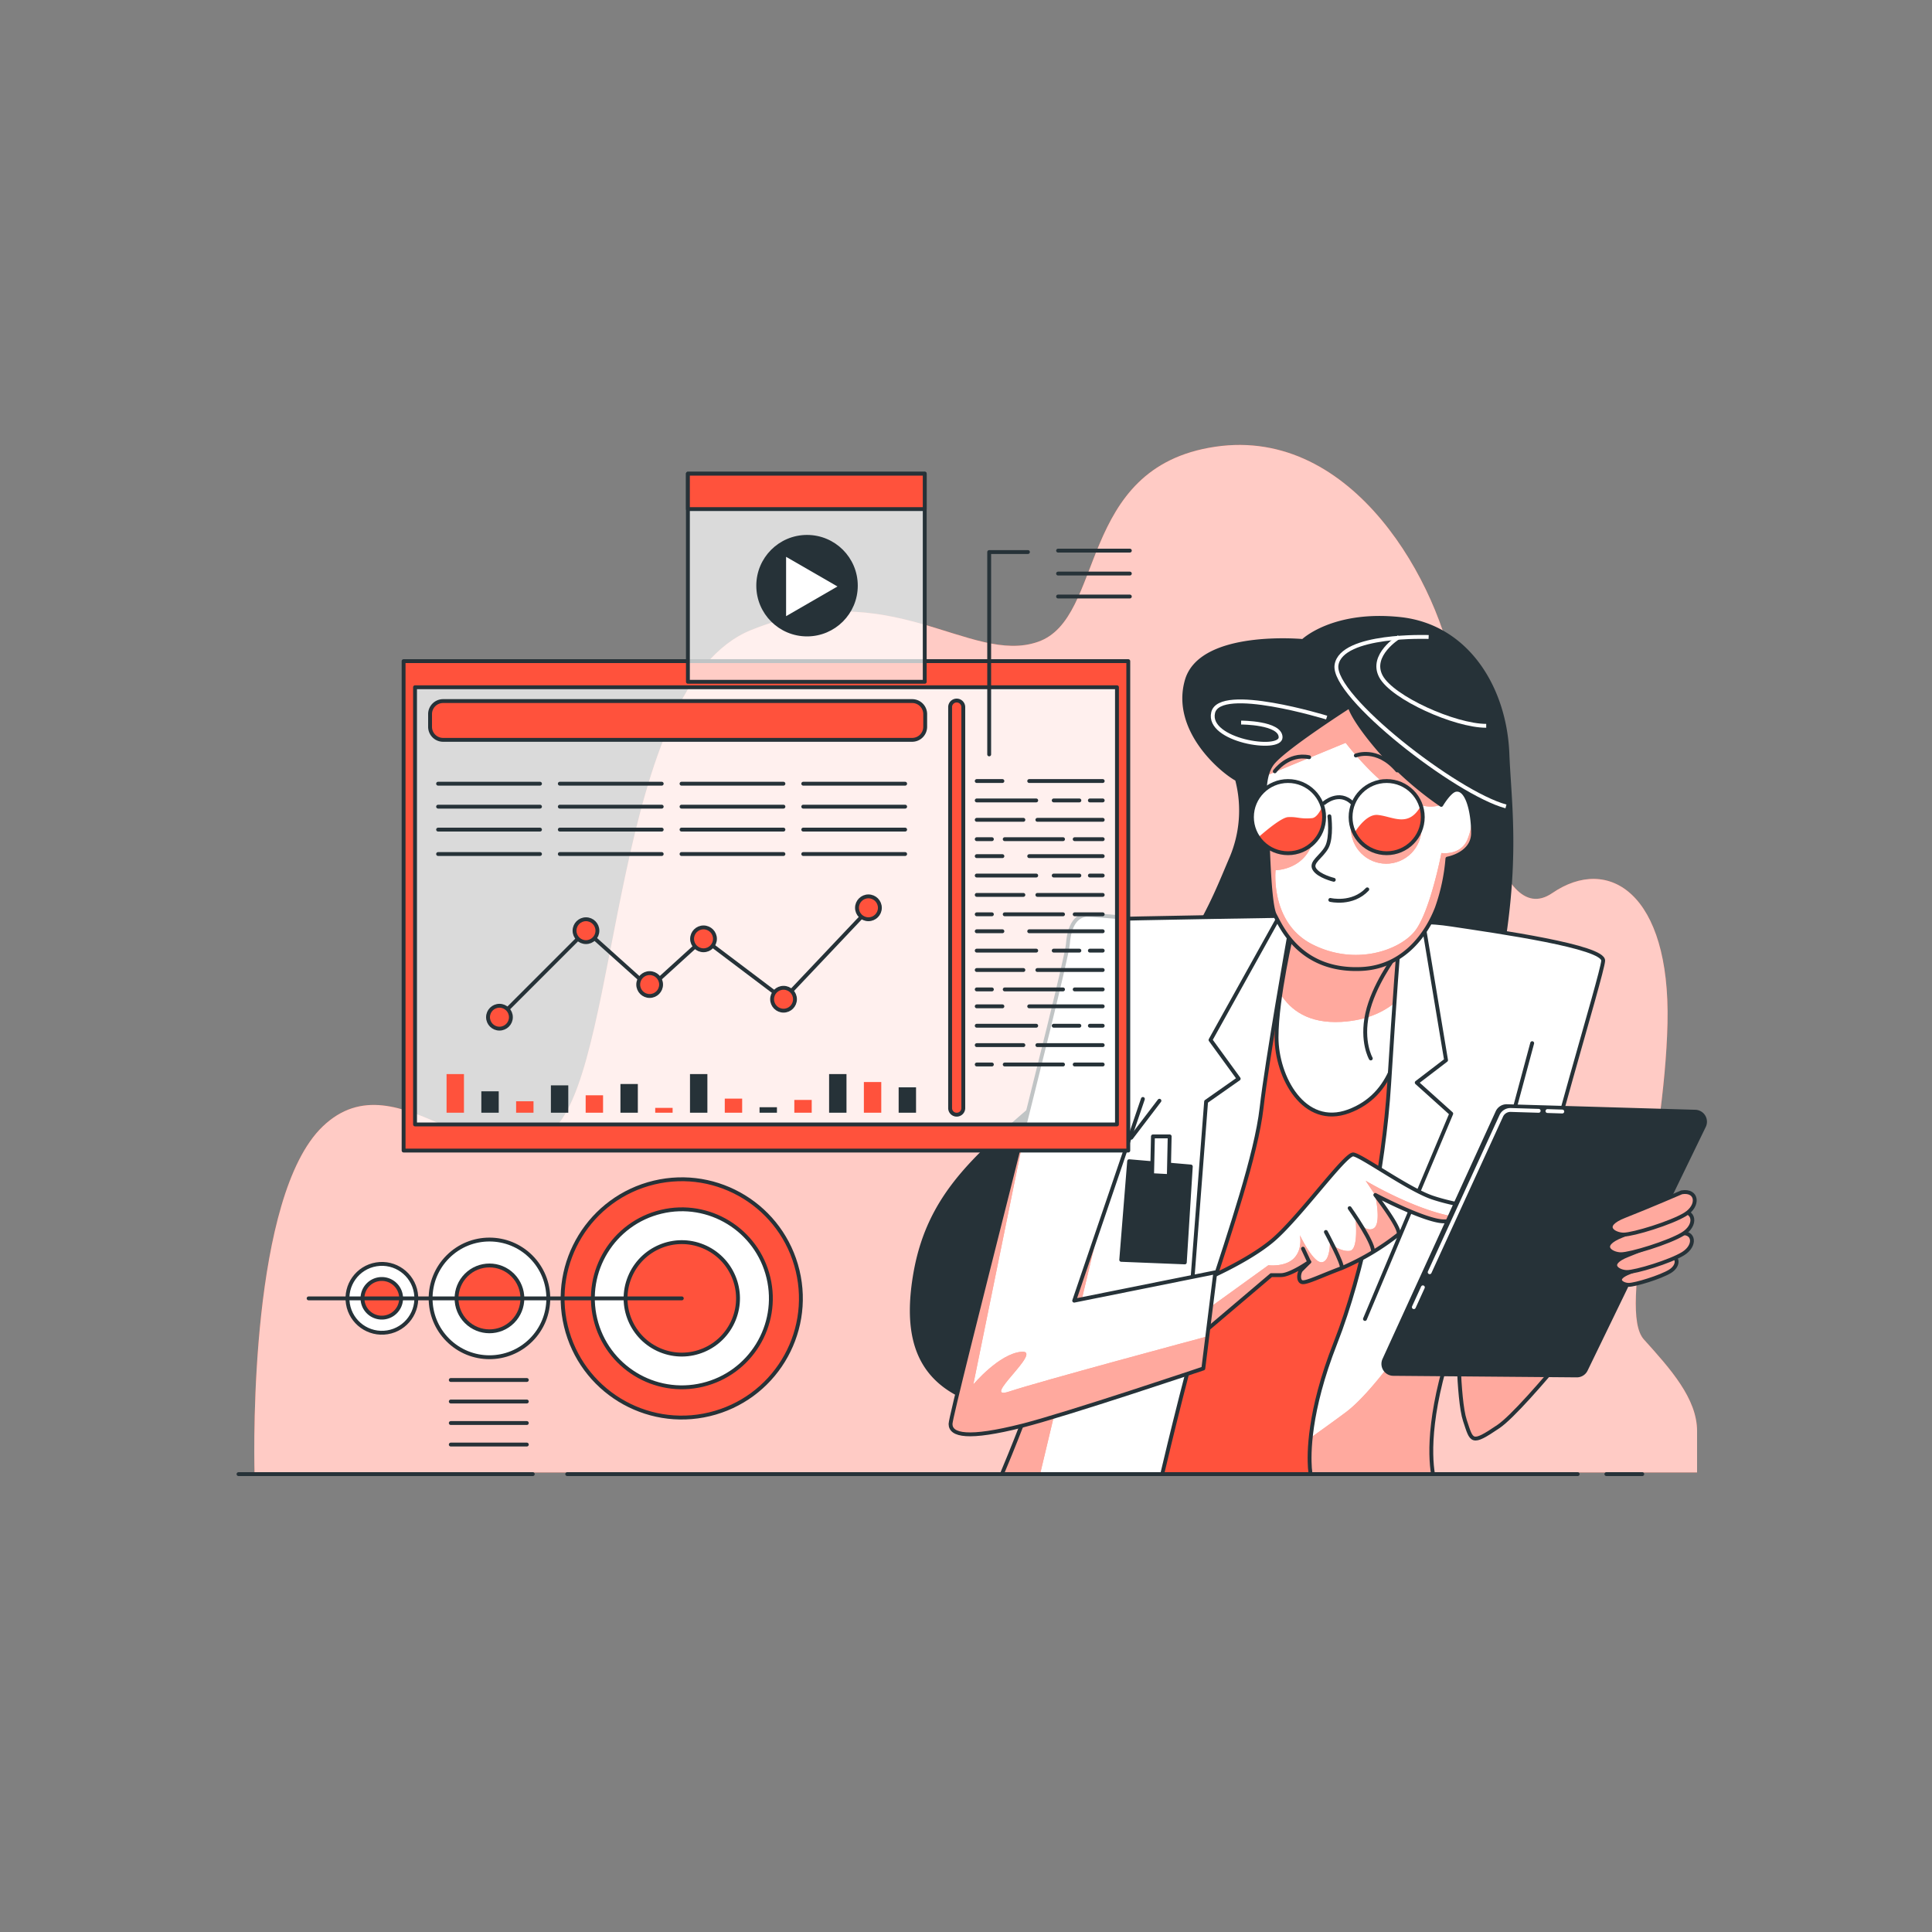 <svg xmlns="http://www.w3.org/2000/svg" xmlns:xlink="http://www.w3.org/1999/xlink" viewBox="0 0 500 500"><rect x="0" y="0" width="500" height="500" fill="#808080" stroke="none"/><defs><clipPath id="freepik--clip-path--inject-80"><path d="M334.48,240.88s-4.11,17.32-4.11,27.57,7.07,23.48,18.69,19.15S362.51,271,362.51,263s-.45-18.91-.45-18.91-5.7,4.56-14.59,1.59S334.48,240.88,334.48,240.88Z" style="fill:#fff;stroke:#263238;stroke-linecap:round;stroke-linejoin:round"></path></clipPath><clipPath id="freepik--clip-path-2--inject-80"><path d="M339,379.91c-.23-3.42-.46-14.36,6.61-32.36s12.53-44.91,13.9-67,2.51-36.47,2.51-36.47c0-4.11,1.59-6.61,13.67-4.79s39.43,5.7,39.21,9.35-16,54.7-17.78,68.15-1.37,18.91,5.47,15.49S419,323.16,419,323.16v10.25s-24.16,31-31.23,35.79-6.84,3.87-8.66-1.6-1.82-24.38-1.82-24.38c-7.69,21.08-7.28,33.14-6.43,38.28H339.15C339.12,381,339.08,380.52,339,379.91Zm48.53-76.44,9-33.5M259.29,381.5h41.49c1.36-5.77,7.62-32.13,12.27-46.49,5.24-16.18,12.08-36.24,13.45-48.32s7.07-44.22,7.07-44.22c.91-6.15,0-5.47,0-5.47s-43.77.68-47,.91-1.82,22.11-1.82,53.34C284.79,319.94,262.86,373.05,259.29,381.5Zm33.48-87.06,7.29-9.57" style="fill:#fff;stroke:#263238;stroke-linecap:round;stroke-linejoin:round"></path></clipPath><clipPath id="freepik--clip-path-3--inject-80"><path d="M310.77,331.59s11.63-4.79,18.46-10.48,18.92-22.57,21-22.34,14.36,9.12,20.52,11.17,10.71,2.05,10.48,3.42-2.73,2.73-7.52,2.73-17.78-6.84-17.78-6.84,7.07,9.12,5.93,10.26a65.2,65.2,0,0,1-14.59,8.66c-5.47,2.05-9.12,3.88-10.26,3.65s-.91-2.51-.22-3.19l2.05-2.05S334,330,331.51,330H329l-19.6,16.63Z" style="fill:#fff;stroke:#263238;stroke-linecap:round;stroke-linejoin:round"></path></clipPath><clipPath id="freepik--clip-path-4--inject-80"><path d="M290.72,237.46s-7.53-.69-9.35-.69-4.56,1.37-5,7.52S246,365.55,246,368.51s4.53,4,18.53.46c11.81-3,46.89-14.81,46.89-14.81l3.1-24.89L278,336.61l17.78-52.2" style="fill:#fff;stroke:#263238;stroke-linecap:round;stroke-linejoin:round"></path></clipPath><clipPath id="freepik--clip-path-5--inject-80"><path d="M431.66,325.17s-5.67,2.45-10,4.13-1.84,3.22-.15,3.22,8.27-2,10.72-3.52S434.41,324.71,431.66,325.17Z" style="fill:#FF523C;stroke:#263238;stroke-linecap:round;stroke-linejoin:round"></path></clipPath><clipPath id="freepik--clip-path-6--inject-80"><path d="M434.79,319.22s-7.7,3.33-13.53,5.61-2.49,4.37-.2,4.37,11.23-2.7,14.56-4.78S438.53,318.59,434.79,319.22Z" style="fill:#FF523C;stroke:#263238;stroke-linecap:round;stroke-linejoin:round"></path></clipPath><clipPath id="freepik--clip-path-7--inject-80"><path d="M434.56,313.66s-8.44,3.64-14.82,6.15-2.73,4.79-.23,4.79,12.31-3,16-5.25S438.66,313,434.56,313.66Z" style="fill:#FF523C;stroke:#263238;stroke-linecap:round;stroke-linejoin:round"></path></clipPath><clipPath id="freepik--clip-path-8--inject-80"><path d="M435.22,308.57s-8.43,3.65-14.81,6.15-2.74,4.79-.23,4.79,12.31-3,15.95-5.24S439.32,307.89,435.22,308.57Z" style="fill:#FF523C;stroke:#263238;stroke-linecap:round;stroke-linejoin:round"></path></clipPath><clipPath id="freepik--clip-path-9--inject-80"><path d="M349.29,182.75s-16.41,10.49-19.83,14.59-1.82,12.77-1.59,15.5.45,21,2.05,23.93,6.49,14.72,22.41,14c11.47-.53,17.25-9.87,19.53-15.8a50.17,50.17,0,0,0,2.73-12.76s6.63-1.15,6.63-6.62-1.48-11.85-4.58-11.16c-1.57.35-3.64,3.87-3.64,3.87a87.66,87.66,0,0,1-16-14.13C349.75,185.72,349.29,182.75,349.29,182.75Z" style="fill:#fff;stroke:#263238;stroke-linecap:round;stroke-linejoin:round"></path></clipPath><clipPath id="freepik--clip-path-10--inject-80"><circle cx="333.34" cy="211.47" r="9.34" style="fill:#fff;stroke:#263238;stroke-linecap:round;stroke-linejoin:round"></circle></clipPath><clipPath id="freepik--clip-path-11--inject-80"><circle cx="358.87" cy="211.47" r="9.34" style="fill:#fff;stroke:#263238;stroke-linecap:round;stroke-linejoin:round"></circle></clipPath></defs><g id="freepik--background-simple--inject-80"><path d="M439.2,381.07V370.36c0-8.42-6.88-16.07-13.77-23.72s5.36-48.19,6.12-81.85-15.3-43.61-29.83-33.66S380.3,199,376.47,175.28s-26-65-62-59.66S286.2,160,268.61,166.11s-38.25-17.6-74.21-3.06S160.74,273.2,143.91,291.56s-40.54-19.12-60.43,0c-18.68,18-17.79,81.82-17.61,89.51Z" style="fill:#FF523C"></path><path d="M439.2,381.07V370.36c0-8.42-6.88-16.07-13.77-23.72s5.36-48.19,6.12-81.85-15.3-43.61-29.83-33.66S380.3,199,376.47,175.28s-26-65-62-59.66S286.2,160,268.61,166.11s-38.25-17.6-74.21-3.06S160.74,273.2,143.91,291.56s-40.54-19.12-60.43,0c-18.68,18-17.79,81.82-17.61,89.51Z" style="fill:#fff;opacity:0.7"></path></g><g id="freepik--Character--inject-80"><path d="M337.21,165.89s-26.44-2.51-30.08,10.25,9.11,23.48,13,25.53a31.52,31.52,0,0,1-1.6,20.74C313.74,233.58,308,250,283,272.79s-42.17,32.13-46.27,57.66,8.2,35.56,41.93,35.79S367.3,326.58,381,279.17s9.8-67,9.12-84.11S379.61,162,362.28,160.19,337.21,165.89,337.21,165.89Z" style="fill:#263238;stroke:#263238;stroke-linecap:round;stroke-linejoin:round"></path><path d="M343.34,185.71s-27.67-8.51-29.38-1.28,17.46,10.22,17.46,6.39S321.2,187,321.2,187" style="fill:none;stroke:#fff;stroke-miterlimit:10"></path><path d="M369.73,164.85s-22.56-.85-23.84,7.24,31.08,33.2,43.85,36.61" style="fill:none;stroke:#fff;stroke-miterlimit:10"></path><path d="M362.07,164.85s-7.66,4.68-4.68,10.22,19.15,12.77,27.24,12.77" style="fill:none;stroke:#fff;stroke-miterlimit:10"></path><path d="M327.47,238.36a236.45,236.45,0,0,1,27.55,0c14.67.9,19.76,6.59,19.76,6.59s-22.16,90.13-24.26,106.9-2.39,29.65-2.39,29.65H293s13.47-57.5,18.86-85.34S327.47,238.36,327.47,238.36Z" style="fill:#FF523C;stroke:#263238;stroke-linecap:round;stroke-linejoin:round"></path><path d="M334.48,240.88s-4.11,17.32-4.11,27.57,7.07,23.48,18.69,19.15S362.51,271,362.51,263s-.45-18.91-.45-18.91-5.7,4.56-14.59,1.59S334.48,240.88,334.48,240.88Z" style="fill:#fff"></path><g style="clip-path:url(#freepik--clip-path--inject-80)"><path d="M362.47,258.2c-.12-7-.41-14.13-.41-14.13s-5.7,4.56-14.59,1.59-13-4.78-13-4.78-1.89,8-3.11,16.3c2.58,4.19,7.25,7.76,15.78,7.28C354,264.07,358.9,261.64,362.47,258.2Z" style="fill:#FF523C"></path><path d="M362.47,258.2c-.12-7-.41-14.13-.41-14.13s-5.7,4.56-14.59,1.59-13-4.78-13-4.78-1.89,8-3.11,16.3c2.58,4.19,7.25,7.76,15.78,7.28C354,264.07,358.9,261.64,362.47,258.2Z" style="fill:#fff;opacity:0.5"></path></g><path d="M334.48,240.88s-4.11,17.32-4.11,27.57,7.07,23.48,18.69,19.15S362.51,271,362.51,263s-.45-18.91-.45-18.91-5.7,4.56-14.59,1.59S334.48,240.88,334.48,240.88Z" style="fill:none;stroke:#263238;stroke-linecap:round;stroke-linejoin:round"></path><path d="M360.92,247.71s-5.47,7.3-7.07,14.59.91,11.63.91,11.63" style="fill:none;stroke:#263238;stroke-linecap:round;stroke-linejoin:round"></path><path d="M339,379.91c-.23-3.42-.46-14.36,6.61-32.36s12.53-44.91,13.9-67,2.51-36.47,2.51-36.47c0-4.11,1.59-6.61,13.67-4.79s39.43,5.7,39.21,9.35-16,54.7-17.78,68.15-1.37,18.91,5.47,15.49S419,323.16,419,323.16v10.25s-24.16,31-31.23,35.79-6.84,3.87-8.66-1.6-1.82-24.38-1.82-24.38c-7.69,21.08-7.28,33.14-6.43,38.28H339.15C339.12,381,339.08,380.52,339,379.91Zm48.53-76.44,9-33.5M259.29,381.5h41.49c1.36-5.77,7.62-32.13,12.27-46.49,5.24-16.18,12.08-36.24,13.45-48.32s7.07-44.22,7.07-44.22c.91-6.15,0-5.47,0-5.47s-43.77.68-47,.91-1.82,22.11-1.82,53.34C284.79,319.94,262.86,373.05,259.29,381.5Zm33.48-87.06,7.29-9.57" style="fill:#fff"></path><g style="clip-path:url(#freepik--clip-path-2--inject-80)"><path d="M397.16,316.78c.35-2.6,1.22-6.59,2.39-11.37l-8.35-1.57s-28.57,50.9-42.86,61.62c-3.2,2.4-6.31,4.58-9.09,6.62a45.61,45.61,0,0,0-.21,7.83c0,.61.08,1.12.11,1.59H370.9c-.85-5.14-1.26-17.2,6.43-38.28,0,0,0,18.91,1.82,24.38s1.6,6.39,8.66,1.6S419,333.41,419,333.41V323.16s-9.57,5.7-16.41,9.11S395.33,330.22,397.16,316.78Z" style="fill:#FF523C"></path><path d="M287.17,306.07l-6.56,13.12c-6.55,26.71-18.74,56.2-21.32,62.31h9.88Z" style="fill:#FF523C"></path><path d="M397.16,316.78c.35-2.6,1.22-6.59,2.39-11.37l-8.35-1.57s-28.57,50.9-42.86,61.62c-3.2,2.4-6.31,4.58-9.09,6.62a45.61,45.61,0,0,0-.21,7.83c0,.61.08,1.12.11,1.59H370.9c-.85-5.14-1.26-17.2,6.43-38.28,0,0,0,18.91,1.82,24.38s1.6,6.39,8.66,1.6S419,333.41,419,333.41V323.16s-9.57,5.7-16.41,9.11S395.33,330.22,397.16,316.78Z" style="fill:#fff;opacity:0.5"></path><path d="M287.17,306.07l-6.56,13.12c-6.55,26.71-18.74,56.2-21.32,62.31h9.88Z" style="fill:#fff;opacity:0.5"></path></g><path d="M339,379.91c-.23-3.42-.46-14.36,6.61-32.36s12.53-44.91,13.9-67,2.51-36.47,2.51-36.47c0-4.11,1.59-6.61,13.67-4.79s39.43,5.7,39.21,9.35-16,54.7-17.78,68.15-1.37,18.91,5.47,15.49S419,323.16,419,323.16v10.25s-24.16,31-31.23,35.79-6.84,3.87-8.66-1.6-1.82-24.38-1.82-24.38c-7.69,21.08-7.28,33.14-6.43,38.28H339.15C339.12,381,339.08,380.52,339,379.91Zm48.53-76.44,9-33.5M259.29,381.5h41.49c1.36-5.77,7.62-32.13,12.27-46.49,5.24-16.18,12.08-36.24,13.45-48.32s7.07-44.22,7.07-44.22c.91-6.15,0-5.47,0-5.47s-43.77.68-47,.91-1.82,22.11-1.82,53.34C284.79,319.94,262.86,373.05,259.29,381.5Zm33.48-87.06,7.29-9.57" style="fill:none;stroke:#263238;stroke-linecap:round;stroke-linejoin:round"></path><polyline points="331.29 236.77 313.28 269.14 320.57 279.17 312.14 285.09 307.13 350.28" style="fill:none;stroke:#263238;stroke-linecap:round;stroke-linejoin:round"></polyline><polyline points="368.71 241.12 374.24 274.37 366.65 280.18 375.58 288.21 353.25 341.35" style="fill:none;stroke:#263238;stroke-linecap:round;stroke-linejoin:round"></polyline><path d="M310.77,331.59s11.63-4.79,18.46-10.48,18.92-22.57,21-22.34,14.36,9.12,20.52,11.17,10.71,2.05,10.48,3.42-2.73,2.73-7.52,2.73-17.78-6.84-17.78-6.84,7.07,9.12,5.93,10.26a65.2,65.2,0,0,1-14.59,8.66c-5.47,2.05-9.12,3.88-10.26,3.65s-.91-2.51-.22-3.19l2.05-2.05S334,330,331.51,330H329l-19.6,16.63Z" style="fill:#fff"></path><g style="clip-path:url(#freepik--clip-path-3--inject-80)"><path d="M379.2,315.21l-.2,0c-10.75-.74-25.56-9.63-25.56-9.63l2.46,3.69s13,6.84,17.78,6.84A14.55,14.55,0,0,0,379.2,315.21Z" style="fill:#FF523C"></path><path d="M355.66,317.78c-1.85,1.49-4.81-1.85-4.81-1.85s.74,7.41-1.48,7.78-5.19-1.85-5.19-1.85,0,4.81-2.22,4.81-5.55-7-5.55-7,.8,3.52-1.49,5.92-6.66,1.85-6.66,1.85L310.85,340l-1,1.16-.49,5.46L329,330h2.5c2.51,0,7.3-3.42,7.3-3.42l-2.05,2.05c-.69.68-.92,3,.22,3.19s4.79-1.6,10.26-3.65a65.2,65.2,0,0,0,14.59-8.66c1.14-1.14-5.93-10.26-5.93-10.26S357.51,316.3,355.66,317.78Z" style="fill:#FF523C"></path><g style="opacity:0.5"><path d="M379.2,315.21l-.2,0c-10.75-.74-25.56-9.63-25.56-9.63l2.46,3.69s13,6.84,17.78,6.84A14.55,14.55,0,0,0,379.2,315.21Z" style="fill:#fff"></path><path d="M355.66,317.78c-1.85,1.49-4.81-1.85-4.81-1.85s.74,7.41-1.48,7.78-5.19-1.85-5.19-1.85,0,4.81-2.22,4.81-5.55-7-5.55-7,.8,3.52-1.49,5.92-6.66,1.85-6.66,1.85L310.85,340l-1,1.16-.49,5.46L329,330h2.5c2.51,0,7.3-3.42,7.3-3.42l-2.05,2.05c-.69.68-.92,3,.22,3.19s4.79-1.6,10.26-3.65a65.2,65.2,0,0,0,14.59-8.66c1.14-1.14-5.93-10.26-5.93-10.26S357.51,316.3,355.66,317.78Z" style="fill:#fff"></path></g><line x1="338.81" y1="326.58" x2="337.21" y2="323.16" style="fill:none;stroke:#263238;stroke-linecap:round;stroke-linejoin:round"></line><path d="M343.14,318.83s4.56,8.43,4.1,9.34" style="fill:none;stroke:#263238;stroke-linecap:round;stroke-linejoin:round"></path><path d="M349.29,312.67s7.07,10,5.93,11.63" style="fill:none;stroke:#263238;stroke-linecap:round;stroke-linejoin:round"></path></g><path d="M310.77,331.59s11.63-4.79,18.46-10.48,18.92-22.57,21-22.34,14.36,9.12,20.52,11.17,10.71,2.05,10.48,3.42-2.73,2.73-7.52,2.73-17.78-6.84-17.78-6.84,7.07,9.12,5.93,10.26a65.2,65.2,0,0,1-14.59,8.66c-5.47,2.05-9.12,3.88-10.26,3.65s-.91-2.51-.22-3.19l2.05-2.05S334,330,331.51,330H329l-19.6,16.63Z" style="fill:none;stroke:#263238;stroke-linecap:round;stroke-linejoin:round"></path><path d="M290.72,237.46s-7.53-.69-9.35-.69-4.56,1.37-5,7.52S246,365.55,246,368.51s4.53,4,18.53.46c11.81-3,46.89-14.81,46.89-14.81l3.1-24.89L278,336.61l17.78-52.2" style="fill:#fff"></path><g style="clip-path:url(#freepik--clip-path-4--inject-80)"><path d="M312.49,345.85c-2.58.69-43.44,11.66-51.22,14.25-8,2.68,8.93-10.72,3.13-10.27s-12.51,8.48-12.51,8.48l15.54-76.26C258.49,318,246,366.6,246,368.51c0,3,4.53,4,18.53.46,11.81-3,46.89-14.81,46.89-14.81Z" style="fill:#FF523C"></path><path d="M312.49,345.85c-2.58.69-43.44,11.66-51.22,14.25-8,2.68,8.93-10.72,3.13-10.27s-12.51,8.48-12.51,8.48l15.54-76.26C258.49,318,246,366.6,246,368.51c0,3,4.53,4,18.53.46,11.81-3,46.89-14.81,46.89-14.81Z" style="fill:#fff;opacity:0.5"></path></g><path d="M290.72,237.46s-7.53-.69-9.35-.69-4.56,1.37-5,7.52S246,365.55,246,368.51s4.53,4,18.53.46c11.81-3,46.89-14.81,46.89-14.81l3.1-24.89L278,336.61l17.78-52.2" style="fill:none;stroke:#263238;stroke-linecap:round;stroke-linejoin:round"></path><polygon points="292.22 300.52 290.17 326.05 306.63 326.71 308.18 301.89 292.22 300.52" style="fill:#263238;stroke:#263238;stroke-linecap:round;stroke-linejoin:round"></polygon><polygon points="298.38 294.1 298.16 304.13 302.49 304.36 302.71 294.1 298.38 294.1" style="fill:#fff;stroke:#263238;stroke-linecap:round;stroke-linejoin:round"></polygon><path d="M387.55,287.79l-29.3,64.1a2.59,2.59,0,0,0,2.33,3.67l47.48.4a2.58,2.58,0,0,0,2.35-1.45L441,291.43a2.59,2.59,0,0,0-2.26-3.72L390,286.28A2.61,2.61,0,0,0,387.55,287.79Z" style="fill:#263238;stroke:#263238;stroke-linecap:round;stroke-linejoin:round"></path><line x1="368.24" y1="333.16" x2="365.9" y2="338.29" style="fill:none;stroke:#fff;stroke-linecap:round;stroke-linejoin:round"></line><path d="M398.21,287.48l-7.25-.22a2.6,2.6,0,0,0-2.43,1.52L370,329.25" style="fill:none;stroke:#fff;stroke-linecap:round;stroke-linejoin:round"></path><line x1="404.32" y1="287.66" x2="400.48" y2="287.54" style="fill:none;stroke:#fff;stroke-linecap:round;stroke-linejoin:round"></line><path d="M431.66,325.17s-5.67,2.45-10,4.13-1.84,3.22-.15,3.22,8.27-2,10.72-3.52S434.41,324.71,431.66,325.17Z" style="fill:#FF523C"></path><g style="clip-path:url(#freepik--clip-path-5--inject-80)"><path d="M431.66,325.17s-5.67,2.45-10,4.13-1.84,3.22-.15,3.22,8.27-2,10.72-3.52S434.41,324.71,431.66,325.17Z" style="fill:#fff;opacity:0.5"></path></g><path d="M431.66,325.17s-5.67,2.45-10,4.13-1.84,3.22-.15,3.22,8.27-2,10.72-3.52S434.41,324.71,431.66,325.17Z" style="fill:none;stroke:#263238;stroke-linecap:round;stroke-linejoin:round"></path><path d="M434.79,319.22s-7.7,3.33-13.53,5.61-2.49,4.37-.2,4.37,11.23-2.7,14.56-4.78S438.53,318.59,434.79,319.22Z" style="fill:#FF523C"></path><g style="clip-path:url(#freepik--clip-path-6--inject-80)"><path d="M434.79,319.22s-7.7,3.33-13.53,5.61-2.49,4.37-.2,4.37,11.23-2.7,14.56-4.78S438.53,318.59,434.79,319.22Z" style="fill:#fff;opacity:0.5"></path></g><path d="M434.79,319.22s-7.7,3.33-13.53,5.61-2.49,4.37-.2,4.37,11.23-2.7,14.56-4.78S438.53,318.59,434.79,319.22Z" style="fill:none;stroke:#263238;stroke-linecap:round;stroke-linejoin:round"></path><path d="M434.56,313.66s-8.44,3.64-14.82,6.15-2.73,4.79-.23,4.79,12.31-3,16-5.25S438.66,313,434.56,313.66Z" style="fill:#FF523C"></path><g style="clip-path:url(#freepik--clip-path-7--inject-80)"><path d="M434.56,313.66s-8.44,3.64-14.82,6.15-2.73,4.79-.23,4.79,12.31-3,16-5.25S438.66,313,434.56,313.66Z" style="fill:#fff;opacity:0.5"></path></g><path d="M434.56,313.66s-8.44,3.64-14.82,6.15-2.73,4.79-.23,4.79,12.31-3,16-5.25S438.66,313,434.56,313.66Z" style="fill:none;stroke:#263238;stroke-linecap:round;stroke-linejoin:round"></path><path d="M435.22,308.57s-8.43,3.65-14.81,6.15-2.74,4.79-.23,4.79,12.31-3,15.95-5.24S439.32,307.89,435.22,308.57Z" style="fill:#FF523C"></path><g style="clip-path:url(#freepik--clip-path-8--inject-80)"><path d="M435.22,308.57s-8.43,3.65-14.81,6.15-2.74,4.79-.23,4.79,12.31-3,15.95-5.24S439.32,307.89,435.22,308.57Z" style="fill:#fff;opacity:0.5"></path></g><path d="M435.22,308.57s-8.43,3.65-14.81,6.15-2.74,4.79-.23,4.79,12.31-3,15.95-5.24S439.32,307.89,435.22,308.57Z" style="fill:none;stroke:#263238;stroke-linecap:round;stroke-linejoin:round"></path><path d="M349.29,182.75s-16.41,10.49-19.83,14.59-1.82,12.77-1.59,15.5.45,21,2.05,23.93,6.49,14.72,22.41,14c11.47-.53,17.25-9.87,19.53-15.8a50.17,50.17,0,0,0,2.73-12.76s6.63-1.15,6.63-6.62-1.48-11.85-4.58-11.16c-1.57.35-3.64,3.87-3.64,3.87a87.66,87.66,0,0,1-16-14.13C349.75,185.72,349.29,182.75,349.29,182.75Z" style="fill:#fff"></path><g style="clip-path:url(#freepik--clip-path-9--inject-80)"><path d="M348.26,192.24s15,19.86,24.74,16a87.66,87.66,0,0,1-16-14.13c-7.29-8.43-7.75-11.4-7.75-11.4s-16.41,10.49-19.83,14.59a8.63,8.63,0,0,0-1.61,3.38Z" style="fill:#FF523C"></path><path d="M381,212.22a18,18,0,0,1-1.29,5.2c-1.86,4.08-6.67,3.34-6.67,3.34s-3,15.55-7,20.36-15.18,8.89-26.29,3.34-9.63-19.26-9.63-19.26,6.67,0,9.26-6.3-.74-9.26-7.41-8.88a6.67,6.67,0,0,0-4.21,1.71c.05.43.09.81.12,1.11.23,2.74.45,21,2.05,23.93s6.49,14.72,22.41,14c11.47-.53,17.25-9.87,19.53-15.8a50.17,50.17,0,0,0,2.73-12.76s6.63-1.15,6.63-6.62A31.49,31.49,0,0,0,381,212.22Z" style="fill:#FF523C"></path><path d="M381,212.22a18,18,0,0,1-1.29,5.2c-1.86,4.08-6.67,3.34-6.67,3.34s-3,15.55-7,20.36-15.18,8.89-26.29,3.34-9.63-19.26-9.63-19.26,6.67,0,9.26-6.3-.74-9.26-7.41-8.88a6.67,6.67,0,0,0-4.21,1.71c.05.43.09.81.12,1.11.23,2.74.45,21,2.05,23.93s6.49,14.72,22.41,14c11.47-.53,17.25-9.87,19.53-15.8a50.17,50.17,0,0,0,2.73-12.76s6.63-1.15,6.63-6.62A31.49,31.49,0,0,0,381,212.22Z" style="fill:#fff;opacity:0.5"></path><circle cx="358.75" cy="214.37" r="9.14" transform="translate(-54.87 154.56) rotate(-22.63)" style="fill:#FF523C"></circle><circle cx="358.75" cy="214.37" r="9.14" transform="translate(-54.87 154.56) rotate(-22.63)" style="fill:#fff;opacity:0.5"></circle><path d="M348.26,192.24s15,19.86,24.74,16a87.66,87.66,0,0,1-16-14.13c-7.29-8.43-7.75-11.4-7.75-11.4s-16.41,10.49-19.83,14.59a8.63,8.63,0,0,0-1.61,3.38Z" style="fill:#fff;opacity:0.5"></path></g><path d="M349.29,182.75s-16.41,10.49-19.83,14.59-1.82,12.77-1.59,15.5.45,21,2.05,23.93,6.49,14.72,22.41,14c11.47-.53,17.25-9.87,19.53-15.8a50.17,50.17,0,0,0,2.73-12.76s6.63-1.15,6.63-6.62-1.48-11.85-4.58-11.16c-1.57.35-3.64,3.87-3.64,3.87a87.66,87.66,0,0,1-16-14.13C349.75,185.72,349.29,182.75,349.29,182.75Z" style="fill:none;stroke:#263238;stroke-linecap:round;stroke-linejoin:round"></path><circle cx="333.34" cy="211.47" r="9.34" style="fill:#fff"></circle><g style="clip-path:url(#freepik--clip-path-10--inject-80)"><path d="M325.61,216.73a9.35,9.35,0,0,0,16.64-8.07c-.78,1.71-1.71,3-2.72,3.08-3.16.27-3.75-.41-6.19-.27C331.76,211.57,328.05,214.59,325.61,216.73Z" style="fill:#FF523C"></path></g><circle cx="333.34" cy="211.47" r="9.34" style="fill:none;stroke:#263238;stroke-linecap:round;stroke-linejoin:round"></circle><circle cx="358.87" cy="211.47" r="9.34" style="fill:#fff"></circle><g style="clip-path:url(#freepik--clip-path-11--inject-80)"><path d="M358.87,220.82a9.35,9.35,0,0,0,9.34-9.35,9.18,9.18,0,0,0-.48-2.93c-3.24,5.79-7.19,2.77-11.15,2.37-2.38-.24-4.62,2.38-6.1,4.67A9.34,9.34,0,0,0,358.87,220.82Z" style="fill:#FF523C"></path></g><circle cx="358.87" cy="211.47" r="9.34" style="fill:none;stroke:#263238;stroke-linecap:round;stroke-linejoin:round"></circle><path d="M342.68,207.83s3.88-3.42,7.3,0" style="fill:none;stroke:#263238;stroke-linecap:round;stroke-linejoin:round"></path><path d="M329.92,199.62s3.42-4.79,8.89-3.65" style="fill:none;stroke:#263238;stroke-linecap:round;stroke-linejoin:round"></path><path d="M350.89,195.52s5.47-2.28,10.71,3.87" style="fill:none;stroke:#263238;stroke-linecap:round;stroke-linejoin:round"></path><path d="M344.05,211.25s.68,5.47-.68,8-4.33,3.88-3.19,5.7,5,2.74,5,2.74" style="fill:none;stroke:#263238;stroke-linecap:round;stroke-linejoin:round"></path><path d="M344.28,232.9s5.7,1.37,9.57-2.74" style="fill:none;stroke:#263238;stroke-linecap:round;stroke-linejoin:round"></path><line x1="137.88" y1="381.5" x2="61.73" y2="381.5" style="fill:none;stroke:#263238;stroke-linecap:round;stroke-linejoin:round"></line><line x1="408.3" y1="381.5" x2="146.8" y2="381.5" style="fill:none;stroke:#263238;stroke-linecap:round;stroke-linejoin:round"></line><line x1="425.01" y1="381.5" x2="415.73" y2="381.5" style="fill:none;stroke:#263238;stroke-linecap:round;stroke-linejoin:round"></line></g><g id="freepik--Graphics--inject-80"><rect x="107.41" y="177.86" width="181.67" height="113.15" style="fill:#fff;opacity:0.71"></rect><path d="M104.45,171.1V297.76H292V171.1ZM289.07,291H107.41V177.86H289.07Z" style="fill:#FF523C;stroke:#263238;stroke-linecap:round;stroke-linejoin:round"></path><path d="M114.67,181.44h121.4a3.37,3.37,0,0,1,3.37,3.37v3.28a3.38,3.38,0,0,1-3.38,3.38H114.67a3.37,3.37,0,0,1-3.37-3.37v-3.28A3.37,3.37,0,0,1,114.67,181.44Z" style="fill:#FF523C;stroke:#263238;stroke-linecap:round;stroke-linejoin:round"></path><line x1="113.38" y1="202.82" x2="139.75" y2="202.82" style="fill:none;stroke:#263238;stroke-linecap:round;stroke-linejoin:round"></line><line x1="113.38" y1="208.76" x2="139.75" y2="208.76" style="fill:none;stroke:#263238;stroke-linecap:round;stroke-linejoin:round"></line><line x1="113.38" y1="214.7" x2="139.75" y2="214.7" style="fill:none;stroke:#263238;stroke-linecap:round;stroke-linejoin:round"></line><line x1="113.38" y1="221.02" x2="139.75" y2="221.02" style="fill:none;stroke:#263238;stroke-linecap:round;stroke-linejoin:round"></line><line x1="144.88" y1="202.82" x2="171.25" y2="202.82" style="fill:none;stroke:#263238;stroke-linecap:round;stroke-linejoin:round"></line><line x1="144.88" y1="208.76" x2="171.25" y2="208.76" style="fill:none;stroke:#263238;stroke-linecap:round;stroke-linejoin:round"></line><line x1="144.88" y1="214.7" x2="171.25" y2="214.7" style="fill:none;stroke:#263238;stroke-linecap:round;stroke-linejoin:round"></line><line x1="144.88" y1="221.02" x2="171.25" y2="221.02" style="fill:none;stroke:#263238;stroke-linecap:round;stroke-linejoin:round"></line><line x1="176.38" y1="202.82" x2="202.75" y2="202.82" style="fill:none;stroke:#263238;stroke-linecap:round;stroke-linejoin:round"></line><line x1="176.38" y1="208.76" x2="202.75" y2="208.76" style="fill:none;stroke:#263238;stroke-linecap:round;stroke-linejoin:round"></line><line x1="176.38" y1="214.7" x2="202.75" y2="214.7" style="fill:none;stroke:#263238;stroke-linecap:round;stroke-linejoin:round"></line><line x1="176.38" y1="221.02" x2="202.75" y2="221.02" style="fill:none;stroke:#263238;stroke-linecap:round;stroke-linejoin:round"></line><line x1="207.88" y1="202.82" x2="234.25" y2="202.82" style="fill:none;stroke:#263238;stroke-linecap:round;stroke-linejoin:round"></line><line x1="207.88" y1="208.76" x2="234.25" y2="208.76" style="fill:none;stroke:#263238;stroke-linecap:round;stroke-linejoin:round"></line><line x1="207.88" y1="214.7" x2="234.25" y2="214.7" style="fill:none;stroke:#263238;stroke-linecap:round;stroke-linejoin:round"></line><line x1="207.88" y1="221.02" x2="234.25" y2="221.02" style="fill:none;stroke:#263238;stroke-linecap:round;stroke-linejoin:round"></line><polyline points="129.26 263.25 151.65 240.86 168.13 255.65 182.07 242.97 202.78 258.6 225.17 234.94" style="fill:none;stroke:#263238;stroke-linecap:round;stroke-linejoin:round"></polyline><circle cx="151.65" cy="240.86" r="2.96" style="fill:#FF523C;stroke:#263238;stroke-linecap:round;stroke-linejoin:round"></circle><circle cx="182.07" cy="242.97" r="2.96" style="fill:#FF523C;stroke:#263238;stroke-linecap:round;stroke-linejoin:round"></circle><circle cx="202.78" cy="258.6" r="2.96" style="fill:#FF523C;stroke:#263238;stroke-linecap:round;stroke-linejoin:round"></circle><circle cx="224.75" cy="234.94" r="2.96" style="fill:#FF523C;stroke:#263238;stroke-linecap:round;stroke-linejoin:round"></circle><circle cx="129.26" cy="263.25" r="2.96" style="fill:#FF523C;stroke:#263238;stroke-linecap:round;stroke-linejoin:round"></circle><circle cx="168.13" cy="254.8" r="2.96" style="fill:#FF523C;stroke:#263238;stroke-linecap:round;stroke-linejoin:round"></circle><path d="M247.59,288.48h0a1.7,1.7,0,0,1-1.7-1.7V183a1.7,1.7,0,0,1,1.7-1.7h0a1.71,1.71,0,0,1,1.71,1.7V286.78A1.71,1.71,0,0,1,247.59,288.48Z" style="fill:#FF523C;stroke:#263238;stroke-linecap:round;stroke-linejoin:round"></path><line x1="266.36" y1="202.13" x2="285.38" y2="202.13" style="fill:none;stroke:#263238;stroke-linecap:round;stroke-linejoin:round"></line><line x1="252.78" y1="202.13" x2="259.42" y2="202.13" style="fill:none;stroke:#263238;stroke-linecap:round;stroke-linejoin:round"></line><line x1="282.06" y1="207.15" x2="285.38" y2="207.15" style="fill:none;stroke:#263238;stroke-linecap:round;stroke-linejoin:round"></line><line x1="272.7" y1="207.15" x2="279.34" y2="207.15" style="fill:none;stroke:#263238;stroke-linecap:round;stroke-linejoin:round"></line><line x1="252.78" y1="207.15" x2="268.17" y2="207.15" style="fill:none;stroke:#263238;stroke-linecap:round;stroke-linejoin:round"></line><line x1="268.47" y1="212.17" x2="285.38" y2="212.17" style="fill:none;stroke:#263238;stroke-linecap:round;stroke-linejoin:round"></line><line x1="252.78" y1="212.17" x2="264.85" y2="212.17" style="fill:none;stroke:#263238;stroke-linecap:round;stroke-linejoin:round"></line><line x1="278.13" y1="217.18" x2="285.38" y2="217.18" style="fill:none;stroke:#263238;stroke-linecap:round;stroke-linejoin:round"></line><line x1="260.02" y1="217.18" x2="275.11" y2="217.18" style="fill:none;stroke:#263238;stroke-linecap:round;stroke-linejoin:round"></line><line x1="252.78" y1="217.18" x2="256.7" y2="217.18" style="fill:none;stroke:#263238;stroke-linecap:round;stroke-linejoin:round"></line><line x1="266.36" y1="221.57" x2="285.38" y2="221.57" style="fill:none;stroke:#263238;stroke-linecap:round;stroke-linejoin:round"></line><line x1="252.78" y1="221.57" x2="259.42" y2="221.57" style="fill:none;stroke:#263238;stroke-linecap:round;stroke-linejoin:round"></line><line x1="282.06" y1="226.59" x2="285.38" y2="226.59" style="fill:none;stroke:#263238;stroke-linecap:round;stroke-linejoin:round"></line><line x1="272.7" y1="226.59" x2="279.34" y2="226.59" style="fill:none;stroke:#263238;stroke-linecap:round;stroke-linejoin:round"></line><line x1="252.78" y1="226.59" x2="268.17" y2="226.59" style="fill:none;stroke:#263238;stroke-linecap:round;stroke-linejoin:round"></line><line x1="268.47" y1="231.6" x2="285.38" y2="231.6" style="fill:none;stroke:#263238;stroke-linecap:round;stroke-linejoin:round"></line><line x1="252.78" y1="231.6" x2="264.85" y2="231.6" style="fill:none;stroke:#263238;stroke-linecap:round;stroke-linejoin:round"></line><line x1="278.13" y1="236.62" x2="285.38" y2="236.62" style="fill:none;stroke:#263238;stroke-linecap:round;stroke-linejoin:round"></line><line x1="260.02" y1="236.62" x2="275.11" y2="236.62" style="fill:none;stroke:#263238;stroke-linecap:round;stroke-linejoin:round"></line><line x1="252.78" y1="236.62" x2="256.7" y2="236.62" style="fill:none;stroke:#263238;stroke-linecap:round;stroke-linejoin:round"></line><line x1="266.36" y1="241.01" x2="285.38" y2="241.01" style="fill:none;stroke:#263238;stroke-linecap:round;stroke-linejoin:round"></line><line x1="252.78" y1="241.01" x2="259.42" y2="241.01" style="fill:none;stroke:#263238;stroke-linecap:round;stroke-linejoin:round"></line><line x1="282.06" y1="246.02" x2="285.38" y2="246.02" style="fill:none;stroke:#263238;stroke-linecap:round;stroke-linejoin:round"></line><line x1="272.7" y1="246.02" x2="279.34" y2="246.02" style="fill:none;stroke:#263238;stroke-linecap:round;stroke-linejoin:round"></line><line x1="252.78" y1="246.02" x2="268.17" y2="246.02" style="fill:none;stroke:#263238;stroke-linecap:round;stroke-linejoin:round"></line><line x1="268.47" y1="251.04" x2="285.38" y2="251.04" style="fill:none;stroke:#263238;stroke-linecap:round;stroke-linejoin:round"></line><line x1="252.78" y1="251.04" x2="264.85" y2="251.04" style="fill:none;stroke:#263238;stroke-linecap:round;stroke-linejoin:round"></line><line x1="278.13" y1="256.06" x2="285.38" y2="256.06" style="fill:none;stroke:#263238;stroke-linecap:round;stroke-linejoin:round"></line><line x1="260.02" y1="256.06" x2="275.11" y2="256.06" style="fill:none;stroke:#263238;stroke-linecap:round;stroke-linejoin:round"></line><line x1="252.78" y1="256.06" x2="256.7" y2="256.06" style="fill:none;stroke:#263238;stroke-linecap:round;stroke-linejoin:round"></line><line x1="266.36" y1="260.44" x2="285.38" y2="260.44" style="fill:none;stroke:#263238;stroke-linecap:round;stroke-linejoin:round"></line><line x1="252.78" y1="260.44" x2="259.42" y2="260.44" style="fill:none;stroke:#263238;stroke-linecap:round;stroke-linejoin:round"></line><line x1="282.06" y1="265.46" x2="285.38" y2="265.46" style="fill:none;stroke:#263238;stroke-linecap:round;stroke-linejoin:round"></line><line x1="272.7" y1="265.46" x2="279.34" y2="265.46" style="fill:none;stroke:#263238;stroke-linecap:round;stroke-linejoin:round"></line><line x1="252.78" y1="265.46" x2="268.17" y2="265.46" style="fill:none;stroke:#263238;stroke-linecap:round;stroke-linejoin:round"></line><line x1="268.47" y1="270.48" x2="285.38" y2="270.48" style="fill:none;stroke:#263238;stroke-linecap:round;stroke-linejoin:round"></line><line x1="252.78" y1="270.48" x2="264.85" y2="270.48" style="fill:none;stroke:#263238;stroke-linecap:round;stroke-linejoin:round"></line><line x1="278.13" y1="275.49" x2="285.38" y2="275.49" style="fill:none;stroke:#263238;stroke-linecap:round;stroke-linejoin:round"></line><line x1="260.02" y1="275.49" x2="275.11" y2="275.49" style="fill:none;stroke:#263238;stroke-linecap:round;stroke-linejoin:round"></line><line x1="252.78" y1="275.49" x2="256.7" y2="275.49" style="fill:none;stroke:#263238;stroke-linecap:round;stroke-linejoin:round"></line><rect x="115.57" y="277.97" width="4.5" height="10" style="fill:#FF523C"></rect><rect x="124.57" y="282.43" width="4.5" height="5.54" style="fill:#263238"></rect><rect x="133.57" y="285.01" width="4.5" height="2.96" style="fill:#FF523C"></rect><rect x="142.57" y="280.89" width="4.5" height="7.08" style="fill:#263238"></rect><rect x="151.57" y="283.46" width="4.5" height="4.51" style="fill:#FF523C"></rect><rect x="160.57" y="280.54" width="4.5" height="7.43" style="fill:#263238"></rect><rect x="169.57" y="286.72" width="4.5" height="1.25" style="fill:#FF523C"></rect><rect x="178.57" y="277.97" width="4.5" height="10" style="fill:#263238"></rect><rect x="187.57" y="284.32" width="4.5" height="3.65" style="fill:#FF523C"></rect><rect x="196.57" y="286.55" width="4.5" height="1.42" style="fill:#263238"></rect><rect x="205.57" y="284.66" width="4.5" height="3.31" style="fill:#FF523C"></rect><rect x="214.57" y="277.97" width="4.5" height="10" style="fill:#263238"></rect><rect x="223.57" y="280.03" width="4.5" height="7.94" style="fill:#FF523C"></rect><rect x="232.57" y="281.4" width="4.5" height="6.57" style="fill:#263238"></rect><polyline points="256 195.24 256 142.87 266.03 142.87" style="fill:none;stroke:#263238;stroke-linecap:round;stroke-linejoin:round"></polyline><line x1="273.83" y1="142.5" x2="292.4" y2="142.5" style="fill:none;stroke:#263238;stroke-linecap:round;stroke-linejoin:round"></line><line x1="273.83" y1="148.44" x2="292.4" y2="148.44" style="fill:none;stroke:#263238;stroke-linecap:round;stroke-linejoin:round"></line><line x1="273.83" y1="154.38" x2="292.4" y2="154.38" style="fill:none;stroke:#263238;stroke-linecap:round;stroke-linejoin:round"></line><line x1="116.66" y1="357.14" x2="136.34" y2="357.14" style="fill:none;stroke:#263238;stroke-linecap:round;stroke-linejoin:round"></line><line x1="116.66" y1="362.71" x2="136.34" y2="362.71" style="fill:none;stroke:#263238;stroke-linecap:round;stroke-linejoin:round"></line><line x1="116.66" y1="368.28" x2="136.34" y2="368.28" style="fill:none;stroke:#263238;stroke-linecap:round;stroke-linejoin:round"></line><line x1="116.66" y1="373.85" x2="136.34" y2="373.85" style="fill:none;stroke:#263238;stroke-linecap:round;stroke-linejoin:round"></line><circle cx="176.45" cy="336.02" r="30.83" transform="translate(-73.38 50.31) rotate(-13.46)" style="fill:#FF523C;stroke:#263238;stroke-linecap:round;stroke-linejoin:round"></circle><circle cx="176.45" cy="336.02" r="23.03" transform="translate(-73.15 50.11) rotate(-13.42)" style="fill:#fff;stroke:#263238;stroke-linecap:round;stroke-linejoin:round"></circle><circle cx="176.45" cy="336.02" r="14.55" transform="translate(-201.39 371.83) rotate(-67.71)" style="fill:#FF523C;stroke:#263238;stroke-linecap:round;stroke-linejoin:round"></circle><circle cx="126.67" cy="336.02" r="15.23" transform="translate(-200.5 187.99) rotate(-45)" style="fill:#fff;stroke:#263238;stroke-linecap:round;stroke-linejoin:round"></circle><circle cx="126.67" cy="336.02" r="8.52" transform="translate(-200.5 187.99) rotate(-45)" style="fill:#FF523C;stroke:#263238;stroke-linecap:round;stroke-linejoin:round"></circle><circle cx="98.81" cy="336.02" r="8.91" transform="translate(-52.98 20.37) rotate(-9.3)" style="fill:#fff;stroke:#263238;stroke-linecap:round;stroke-linejoin:round"></circle><path d="M103.81,336a5,5,0,1,0-5,5A5,5,0,0,0,103.81,336Z" style="fill:#FF523C;stroke:#263238;stroke-linecap:round;stroke-linejoin:round"></path><line x1="176.45" y1="336.02" x2="79.87" y2="336.02" style="fill:#fff;stroke:#263238;stroke-linecap:round;stroke-linejoin:round"></line><rect x="178.03" y="122.59" width="61.29" height="53.86" style="fill:#fff;opacity:0.71"></rect><rect x="178.03" y="122.59" width="61.29" height="53.86" style="fill:none;stroke:#263238;stroke-linecap:round;stroke-linejoin:round"></rect><rect x="178.03" y="122.59" width="61.29" height="9.16" style="fill:#FF523C;stroke:#263238;stroke-linecap:round;stroke-linejoin:round"></rect><circle cx="208.86" cy="151.57" r="12.63" style="fill:#263238;stroke:#263238;stroke-linecap:round;stroke-linejoin:round"></circle><polygon points="202.94 143.24 217.74 151.78 202.94 160.33 202.94 143.24" style="fill:#fff;stroke:#263238;stroke-linecap:round;stroke-linejoin:round"></polygon></g></svg>